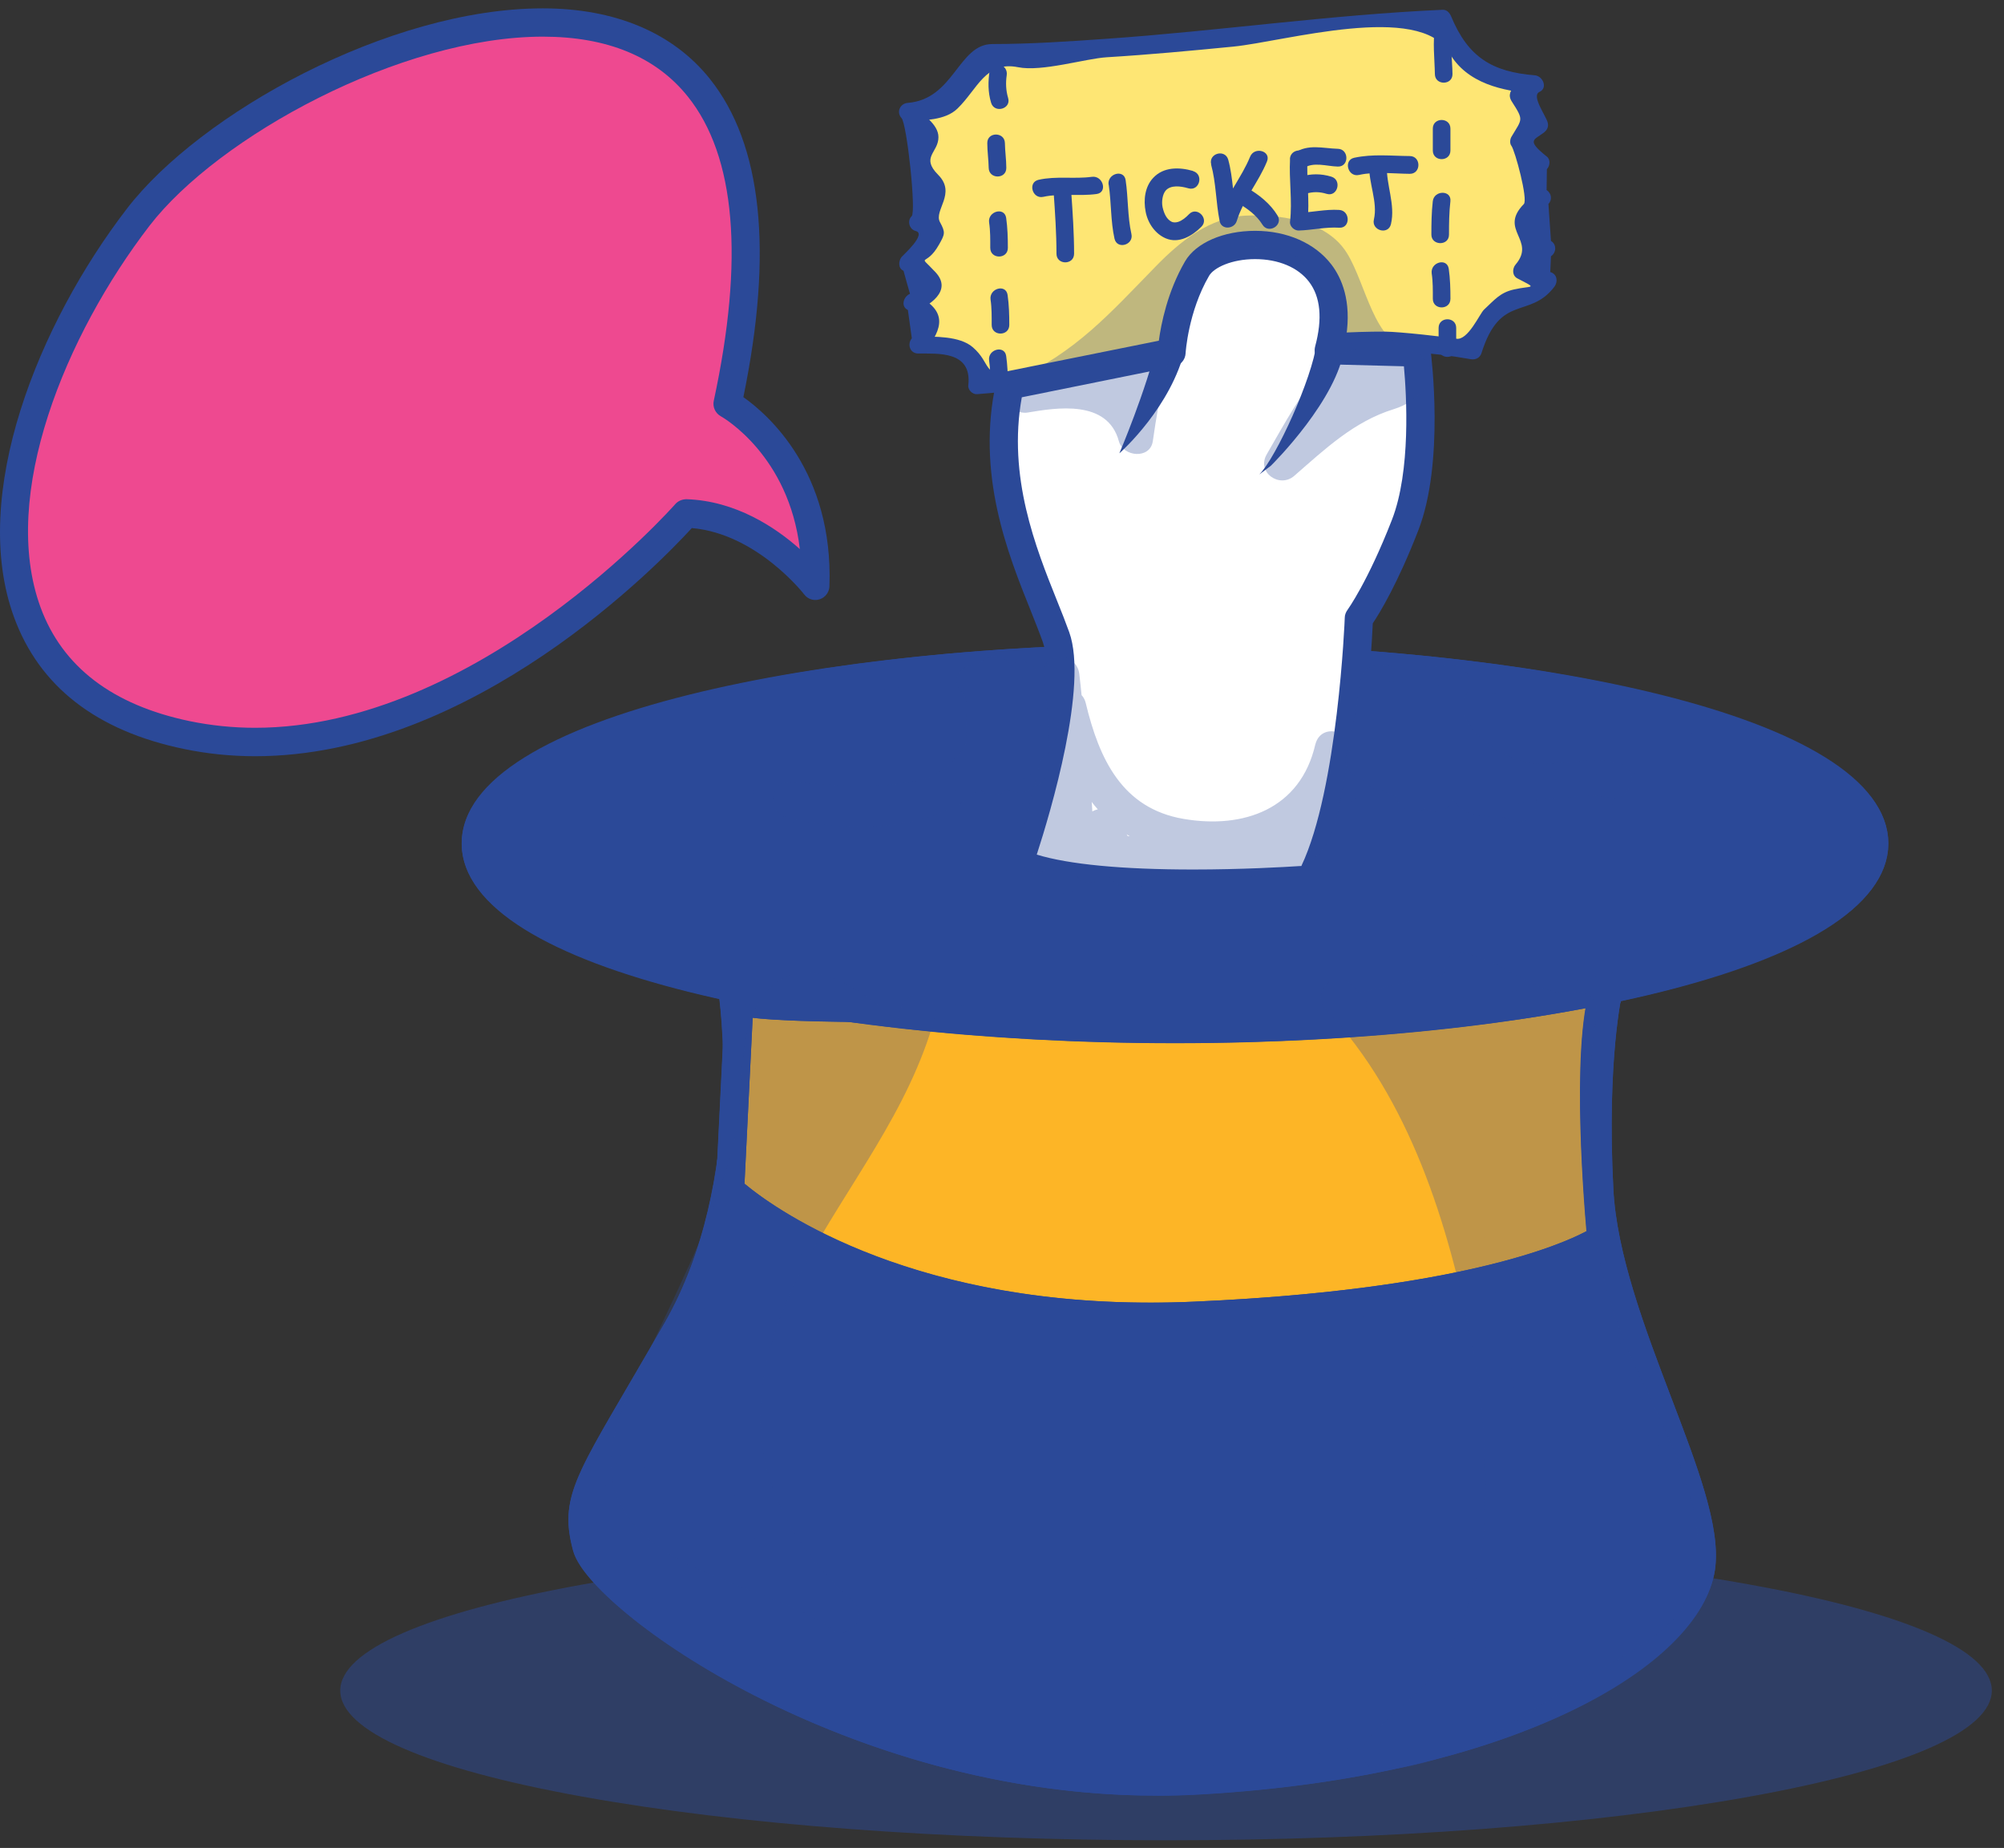 <svg width="141" height="130" viewBox="0 0 141 130" fill="none" xmlns="http://www.w3.org/2000/svg">
<rect x="0" y="0" width="141" height="130" fill="#333333" stroke="none"/>
<g opacity="0.5">
<path d="M140.094 118.938C140.094 124.728 114.101 129.418 82.043 129.418C49.985 129.418 23.992 124.728 23.992 118.938C23.992 113.148 49.985 108.458 82.043 108.458C114.101 108.458 140.094 113.148 140.094 118.938Z" fill="#2B4998"/>
<path d="M82.042 129.458C66.533 129.458 51.946 128.368 40.986 126.388C29.996 124.408 23.941 121.758 23.941 118.928C23.941 116.098 29.996 113.458 40.986 111.468C51.956 109.488 66.533 108.398 82.042 108.398C97.55 108.398 112.138 109.488 123.098 111.468C134.087 113.448 140.142 116.098 140.142 118.928C140.142 121.758 134.087 124.408 123.098 126.388C112.128 128.368 97.55 129.458 82.042 129.458ZM82.042 108.508C50.053 108.508 24.041 113.188 24.041 118.938C24.041 124.688 50.063 129.368 82.042 129.368C114.02 129.368 140.043 124.688 140.043 118.938C140.043 113.188 114.02 108.508 82.042 108.508Z" fill="#2B4998"/>
</g>
<path d="M51.53 69.598C51.53 69.598 53.641 83.058 47.626 93.558C41.61 104.058 40.312 105.208 41.283 108.818C42.254 112.428 61.291 126.538 84.38 125.228C107.47 123.918 118.856 115.708 119.669 110.298C120.481 104.878 113 93.068 112.514 83.708C112.028 74.348 113.168 69.598 113.168 69.598C113.168 69.598 54.453 71.068 51.53 69.598Z" fill="#2B4998" stroke="#2B4998" stroke-width="2" stroke-miterlimit="10"/>
<path d="M81.35 126.318C59.677 126.318 41.493 113.378 40.334 109.088C39.412 105.678 40.314 104.138 44.119 97.638C44.872 96.338 45.754 94.838 46.775 93.068C52.552 82.988 50.58 69.898 50.56 69.768C50.501 69.398 50.65 69.028 50.957 68.808C51.254 68.588 51.651 68.558 51.987 68.718C52.394 68.878 54.881 69.268 68.834 69.268C86.879 69.268 112.892 68.618 113.15 68.608C113.427 68.608 113.754 68.738 113.943 68.978C114.141 69.218 114.21 69.538 114.141 69.838C114.131 69.888 113.041 74.608 113.517 83.668C113.754 88.268 115.806 93.638 117.609 98.378C119.482 103.288 121.097 107.538 120.661 110.458C119.651 117.168 106.619 124.978 84.451 126.238C83.431 126.298 82.39 126.328 81.36 126.328L81.35 126.318ZM52.681 70.848C53.058 74.638 53.533 85.258 48.489 94.058C47.469 95.838 46.587 97.348 45.824 98.648C42.028 105.138 41.572 106.058 42.246 108.558C43.069 111.608 60.411 124.318 81.35 124.318C82.341 124.318 83.342 124.288 84.333 124.238C106.52 122.978 117.956 115.088 118.699 110.158C119.056 107.758 117.451 103.548 115.756 99.088C113.893 94.208 111.792 88.688 111.535 83.768C111.188 77.018 111.663 72.638 111.981 70.628C106.6 70.758 84.66 71.258 68.834 71.258C58.776 71.258 54.554 71.058 52.691 70.848H52.681Z" fill="#2B4998"/>
<path d="M51.369 83.708C51.369 83.708 51.518 83.848 51.805 84.088C53.985 85.898 64.282 93.438 84.051 92.568C106.497 91.588 112.671 87.148 112.671 87.148C112.671 87.148 111.531 75.498 112.671 70.408C113.81 65.318 113.156 69.588 113.156 69.588C113.156 69.588 56.403 71.888 52.013 70.408L51.359 83.698L51.369 83.708Z" fill="#FDB526" stroke="#2B4998" stroke-width="2" stroke-miterlimit="10"/>
<path d="M80.933 93.638C63.115 93.638 53.652 86.918 51.174 84.858C50.847 84.588 50.679 84.428 50.679 84.428C50.471 84.228 50.362 83.948 50.372 83.658L51.026 70.368C51.045 70.058 51.204 69.768 51.452 69.588C51.709 69.408 52.027 69.368 52.324 69.468C52.819 69.628 54.851 69.908 62.937 69.908C78.743 69.908 106.332 68.858 112.059 68.638C112.377 67.338 112.585 66.918 113.318 66.918C113.605 66.918 113.893 67.048 114.071 67.268C114.398 67.648 114.398 67.948 114.131 69.738C114.081 70.038 113.913 70.288 113.675 70.438L113.635 70.628C112.545 75.498 113.635 86.938 113.655 87.048C113.695 87.408 113.536 87.758 113.239 87.958C112.981 88.148 106.56 92.568 84.084 93.558C83.024 93.608 81.964 93.628 80.923 93.628L80.933 93.638ZM52.383 83.268C52.383 83.268 52.423 83.298 52.443 83.318C54.117 84.708 63.343 91.638 80.943 91.638C81.954 91.638 82.984 91.618 84.025 91.568C102.497 90.758 109.83 87.568 111.643 86.608C111.425 84.138 110.751 75.338 111.623 70.658C104.885 70.918 78.347 71.908 62.957 71.908C57.13 71.908 54.355 71.768 52.958 71.598L52.383 83.268Z" fill="#2B4998"/>
<path d="M71.301 26.958C70.489 27.168 69.577 26.958 68.764 27.168C69.577 24.408 66.327 24.298 64.602 24.298C65.92 23.068 66.019 21.838 64.196 21.328C66.426 20.918 65.613 18.978 63.889 18.568C64.394 17.648 67.546 16.008 64.602 15.698C65.207 15.288 66.128 14.368 66.019 13.548C65.92 12.418 64.493 12.528 64.295 11.608C64.087 10.788 65.514 10.478 65.405 9.658C65.306 8.838 64.186 8.528 63.879 7.918C64.999 7.918 66.009 7.818 66.921 7.198C68.239 6.378 68.14 5.248 69.052 4.228C69.864 3.308 70.469 4.028 71.787 4.128C73.204 4.128 74.631 3.618 76.048 3.518C81.528 3.208 86.701 2.698 92.171 2.088C95.213 1.778 98.355 1.478 101.506 1.368C102.616 4.538 104.548 5.868 107.997 5.978C105.262 6.798 108.502 7.718 108.304 8.848C108.205 9.358 106.887 9.048 106.887 9.978C106.887 10.488 108.007 11.108 108.413 11.518C107.194 12.748 106.788 13.058 108.512 13.978C106.788 15.518 106.58 16.538 108.819 17.558C108.215 17.968 107.402 18.378 107.095 19.098C107.699 19.508 108.314 19.708 108.918 19.818C108.512 21.048 106.788 20.738 105.876 21.358C104.865 22.078 103.746 23.508 103.646 24.738C102.933 24.228 101.724 24.638 100.802 24.638C99.583 24.638 98.573 24.128 97.453 24.028C94.916 23.818 92.082 24.748 89.545 24.848C83.966 25.058 78.288 25.458 72.907 26.688C71.589 26.888 70.37 27.098 69.26 27.098" fill="#FEE674"/>
<path d="M71.3 26.328C69.09 26.508 69.784 25.588 68.446 24.428C67.515 23.618 65.741 23.688 64.601 23.668C64.75 24.028 64.889 24.378 65.037 24.738C66.425 23.058 66.603 21.828 64.502 20.788C64.453 21.168 64.403 21.548 64.353 21.928C65.325 21.528 67.059 20.478 65.82 19.148C64.492 17.728 65.126 18.888 66.068 17.208C66.484 16.468 66.534 16.358 66.137 15.628C65.681 14.798 67.316 13.608 66.008 12.298C64.76 11.038 66.028 10.748 66.028 9.648C66.028 8.708 64.859 8.038 64.324 7.468C64.175 7.828 64.036 8.178 63.888 8.538C64.978 8.448 66.494 8.488 67.366 7.638C68.773 6.278 69.348 4.268 71.627 4.728C73.302 5.068 76.384 4.118 77.87 4.028C80.843 3.848 83.816 3.568 86.779 3.278C90.356 2.928 99.9 0.128 101.971 3.718C103.219 5.888 105.736 6.408 107.996 6.588C107.887 6.198 107.788 5.808 107.679 5.418C107.203 5.638 105.796 6.238 106.361 7.128C107.233 8.488 107.104 8.338 106.341 9.628C106.242 9.798 106.212 10.088 106.341 10.258C106.589 10.578 107.53 14.038 107.213 14.358C105.419 16.188 108.105 16.878 106.638 18.608C106.39 18.898 106.39 19.398 106.767 19.588C108.253 20.358 107.797 20.068 106.499 20.368C105.538 20.588 105.152 21.098 104.418 21.778C104.111 22.058 103.289 23.978 102.456 23.828C101.792 23.708 98.512 23.338 97.452 23.328C87.988 23.308 78.643 25.898 69.259 26.398C68.466 26.438 68.456 27.688 69.259 27.648C80.526 27.048 92.18 23.228 103.477 25.268C103.824 25.328 104.131 25.178 104.24 24.828C105.568 20.618 107.599 22.468 109.353 20.188C109.631 19.828 109.571 19.278 109.076 19.138C109.096 18.768 109.106 18.398 109.125 18.028C109.502 17.778 109.542 17.198 109.125 16.948C109.066 16.078 109.006 15.218 108.947 14.348C109.234 14.048 109.155 13.588 108.818 13.368C108.818 12.878 108.838 12.388 108.838 11.898C109.056 11.678 109.106 11.228 108.838 11.018C107.371 9.848 107.926 9.858 108.61 9.338C108.838 9.168 108.977 8.928 108.897 8.628C108.779 8.148 107.718 6.738 108.313 6.468C108.927 6.188 108.551 5.348 107.996 5.298C105.013 5.058 103.298 4.048 102.099 1.148C101.99 0.898 101.802 0.678 101.505 0.688C93.597 1.038 85.758 2.178 77.86 2.728C75.165 2.918 72.509 3.098 69.824 3.098C67.416 3.098 67.138 6.978 63.868 7.238C63.333 7.278 63.045 7.888 63.432 8.308C63.808 8.708 64.472 14.888 64.145 15.208C63.808 15.528 63.977 16.138 64.423 16.248C65.225 16.448 63.551 17.938 63.442 18.068C63.214 18.348 63.174 18.878 63.571 19.048C63.719 19.588 63.868 20.128 64.026 20.668C63.581 20.848 63.343 21.548 63.878 21.808C63.967 22.468 64.066 23.128 64.155 23.798C63.818 24.208 64.016 24.858 64.591 24.868C65.959 24.888 68.406 24.648 68.129 27.108C68.089 27.428 68.436 27.758 68.743 27.728C69.586 27.658 70.438 27.588 71.28 27.518C72.073 27.458 72.073 26.208 71.28 26.268L71.3 26.328Z" fill="#2B4998"/>
<path d="M131.868 59.338C131.868 66.548 109.838 72.388 82.676 72.388C55.514 72.388 33.484 66.548 33.484 59.338C33.484 52.128 55.514 46.288 82.676 46.288C109.838 46.288 131.868 52.128 131.868 59.338Z" fill="#2B4998" stroke="#2B4998" stroke-width="2" stroke-miterlimit="10"/>
<path d="M82.667 73.378C58.339 73.378 32.484 68.458 32.484 59.328C32.484 50.198 58.339 45.278 82.667 45.278C106.995 45.278 132.85 50.198 132.85 59.328C132.85 68.458 106.995 73.378 82.667 73.378ZM82.667 47.288C54.256 47.288 34.466 53.638 34.466 59.338C34.466 65.038 54.266 71.388 82.667 71.388C111.068 71.388 130.868 65.038 130.868 59.338C130.868 53.638 111.068 47.288 82.667 47.288Z" fill="#2B4998"/>
<path d="M51.201 28.398C51.201 28.398 57.711 32.008 57.384 41.198C57.384 41.198 53.648 36.278 48.277 36.108C48.277 36.108 31.361 55.468 13.148 51.698C-5.066 47.928 0.136 27.738 9.729 15.268C19.321 2.798 60.139 -13.122 51.201 28.398Z" fill="#EE4990"/>
<path d="M17.956 53.198C16.262 53.198 14.577 53.028 12.942 52.688C6.798 51.418 2.775 48.298 0.991 43.428C-2.17 34.808 2.705 22.768 8.938 14.668C14.062 8.008 27.341 0.588 38.192 0.588C43.285 0.588 47.358 2.308 49.945 5.548C53.621 10.148 54.414 17.678 52.303 27.938C54.037 29.158 58.645 33.188 58.358 41.238C58.348 41.658 58.071 42.028 57.674 42.158C57.278 42.288 56.842 42.158 56.584 41.818C56.554 41.778 53.264 37.548 48.676 37.148C46.407 39.628 33.296 53.198 17.946 53.198H17.956ZM38.202 2.578C28.213 2.578 15.35 9.608 10.514 15.888C4.618 23.558 -0.04 34.828 2.854 42.728C4.39 46.908 7.918 49.598 13.338 50.728C14.835 51.038 16.39 51.198 17.946 51.198C33.574 51.198 47.378 35.618 47.517 35.458C47.715 35.238 47.983 35.128 48.29 35.118C51.758 35.228 54.563 37.098 56.277 38.628C55.504 32.068 50.926 29.398 50.708 29.278C50.331 29.068 50.123 28.618 50.222 28.188C52.373 18.198 51.758 10.998 48.399 6.798C46.159 3.998 42.73 2.578 38.182 2.578H38.202Z" fill="#2B4998"/>
<path d="M53.971 55.968C53.971 55.968 71.372 64.008 89.586 62.368C107.8 60.728 114.142 54.818 114.142 54.818L106.988 57.608C106.988 57.608 105.362 56.788 93.649 54.818C81.936 52.848 62.097 57.768 62.097 57.768C62.097 57.768 56.409 57.108 53.961 55.958L53.971 55.968Z" fill="#2B4998"/>
<path d="M84.56 63.598C69.141 63.598 55.307 57.658 53.771 56.988L53.553 56.888C53.057 56.658 52.839 56.058 53.077 55.558C53.305 55.058 53.89 54.838 54.385 55.068L54.573 55.148C56.714 56.068 61.124 56.648 62.045 56.768C63.71 56.368 76.593 53.368 87.246 53.368C89.713 53.368 91.923 53.528 93.816 53.848C102.804 55.358 105.945 56.208 106.976 56.558L113.784 53.908C114.23 53.738 114.725 53.908 114.983 54.308C115.23 54.718 115.161 55.248 114.814 55.568C114.547 55.818 108.016 61.728 89.673 63.378C88.019 63.528 86.294 63.598 84.56 63.598ZM63.779 58.418C69.299 60.018 76.722 61.598 84.56 61.598C86.235 61.598 87.9 61.528 89.495 61.378C96.501 60.748 101.714 59.478 105.45 58.178C103.963 57.778 100.634 57.018 93.479 55.818C91.695 55.518 89.594 55.368 87.236 55.368C78.238 55.368 67.575 57.568 63.77 58.418H63.779Z" fill="#2B4998"/>
<path d="M71.693 60.728C71.693 60.728 75.756 48.908 74.289 44.808C72.822 40.708 69.413 34.468 71.039 27.088L82.425 24.788C82.425 24.788 82.583 21.668 84.219 18.878C85.844 16.088 95.763 16.088 93.484 24.618L99.668 24.778C99.668 24.778 100.639 32.328 98.855 36.918C97.071 41.508 95.605 43.478 95.605 43.478C95.605 43.478 95.119 56.438 92.186 61.858C92.186 61.858 77.064 63.008 71.693 60.708V60.728Z" fill="white"/>
<path d="M83.953 63.168C77.908 63.168 73.657 62.658 71.308 61.658C70.832 61.448 70.585 60.908 70.763 60.408C71.863 57.218 74.469 48.248 73.369 45.158C73.131 44.488 72.834 43.758 72.527 42.978C70.892 38.908 68.662 33.338 70.089 26.878C70.178 26.488 70.476 26.188 70.862 26.118L81.535 23.968C81.693 22.798 82.139 20.518 83.378 18.388C84.141 17.078 86.073 16.238 88.313 16.238C90.553 16.238 92.534 17.108 93.684 18.618C94.397 19.558 95.101 21.168 94.715 23.678L99.709 23.808C100.195 23.818 100.601 24.188 100.66 24.678C100.7 24.998 101.651 32.538 99.788 37.318C98.322 41.098 97.053 43.158 96.588 43.848C96.498 45.878 95.854 57.208 93.07 62.368C92.911 62.668 92.614 62.858 92.277 62.888C92.237 62.888 88.402 63.178 83.963 63.178L83.953 63.168ZM72.943 60.118C75.193 60.808 78.958 61.168 83.953 61.168C87.342 61.168 90.354 60.998 91.563 60.918C94.13 55.508 94.616 43.588 94.616 43.458C94.616 43.258 94.695 43.058 94.814 42.898C94.824 42.878 96.231 40.948 97.935 36.568C99.273 33.138 98.966 27.818 98.778 25.768L93.466 25.628C93.159 25.628 92.881 25.468 92.693 25.228C92.505 24.988 92.455 24.668 92.534 24.368C93.06 22.408 92.911 20.878 92.099 19.818C91.326 18.808 89.948 18.228 88.303 18.228C86.658 18.228 85.409 18.828 85.073 19.398C83.596 21.928 83.418 24.828 83.418 24.848C83.398 25.308 83.071 25.688 82.625 25.778L71.893 27.948C70.882 33.548 72.884 38.548 74.36 42.228C74.687 43.038 74.984 43.788 75.232 44.478C76.57 48.228 73.934 57.078 72.943 60.128V60.118Z" fill="#2B4998"/>
<path d="M78.762 31.878C78.762 31.878 80.625 27.518 81.457 24.038L83.39 24.498C82.418 28.608 78.92 31.748 78.772 31.878H78.762Z" fill="#2B4998"/>
<path d="M89.414 32.768L88.602 33.378C89.781 32.208 92.328 26.608 92.635 24.148L94.597 24.398C94.141 28.048 89.612 32.578 89.414 32.768Z" fill="#2B4998"/>
<path d="M69.633 4.948C69.515 5.718 69.505 6.478 69.733 7.228C69.96 7.998 71.16 7.668 70.932 6.898C70.773 6.368 70.753 5.828 70.832 5.288C70.951 4.498 69.762 4.158 69.633 4.958V4.948Z" fill="#2B4998"/>
<path d="M69.465 10.068C69.465 10.648 69.554 11.228 69.564 11.808C69.574 12.618 70.813 12.618 70.803 11.808C70.803 11.228 70.713 10.648 70.704 10.068C70.694 9.268 69.455 9.258 69.465 10.068Z" fill="#2B4998"/>
<path d="M69.594 15.658C69.683 16.248 69.674 16.848 69.674 17.438C69.674 18.248 70.912 18.248 70.912 17.438C70.912 16.728 70.892 16.028 70.793 15.328C70.674 14.528 69.475 14.868 69.594 15.658Z" fill="#2B4998"/>
<path d="M69.695 21.078C69.784 21.668 69.774 22.268 69.774 22.858C69.774 23.668 71.013 23.668 71.013 22.858C71.013 22.148 70.993 21.448 70.894 20.748C70.775 19.948 69.585 20.288 69.695 21.078Z" fill="#2B4998"/>
<path d="M69.594 25.378C69.674 25.898 69.674 26.428 69.674 26.948C69.674 27.758 70.912 27.758 70.912 26.948C70.912 26.308 70.882 25.678 70.793 25.038C70.674 24.248 69.475 24.578 69.594 25.368V25.378Z" fill="#2B4998"/>
<path d="M100.977 1.868C100.789 2.988 100.937 4.088 100.957 5.208C100.957 6.018 102.206 6.018 102.196 5.208C102.186 4.208 102.008 3.188 102.176 2.198C102.315 1.408 101.116 1.078 100.977 1.868Z" fill="#2B4998"/>
<path d="M100.812 9.048V10.588C100.812 11.398 102.051 11.398 102.051 10.588V9.048C102.051 8.238 100.812 8.238 100.812 9.048Z" fill="#2B4998"/>
<path d="M100.81 14.158C100.721 14.938 100.711 15.728 100.711 16.508C100.711 17.288 101.95 17.318 101.95 16.508C101.95 15.698 101.96 14.938 102.049 14.158C102.138 13.358 100.899 13.368 100.81 14.158Z" fill="#2B4998"/>
<path d="M100.734 19.238C100.823 19.828 100.813 20.428 100.813 21.018C100.813 21.828 102.052 21.828 102.052 21.018C102.052 20.308 102.032 19.608 101.933 18.908C101.814 18.108 100.625 18.448 100.734 19.238Z" fill="#2B4998"/>
<path d="M101.219 23.068V24.498C101.219 25.308 102.457 25.308 102.457 24.498V23.068C102.457 22.258 101.219 22.258 101.219 23.068Z" fill="#2B4998"/>
<path d="M74.135 13.548C74.234 14.978 74.333 16.408 74.333 17.848C74.333 18.658 75.572 18.658 75.572 17.848C75.572 16.408 75.473 14.978 75.374 13.548C75.314 12.748 74.075 12.748 74.135 13.548Z" fill="#2B4998"/>
<path d="M73.402 13.848C74.63 13.578 75.909 13.818 77.157 13.648C77.95 13.538 77.613 12.338 76.83 12.438C75.582 12.608 74.323 12.368 73.075 12.648C72.292 12.818 72.629 14.018 73.402 13.848Z" fill="#2B4998"/>
<path d="M78.009 12.998C78.197 14.258 78.138 15.538 78.415 16.788C78.594 17.578 79.783 17.238 79.605 16.458C79.327 15.218 79.387 13.928 79.198 12.668C79.079 11.878 77.89 12.208 77.999 12.998H78.009Z" fill="#2B4998"/>
<path d="M83.946 12.028C82.985 11.748 81.875 11.728 81.142 12.508C80.547 13.138 80.448 14.068 80.606 14.888C80.755 15.688 81.27 16.448 82.024 16.768C82.945 17.158 83.886 16.598 84.531 15.948C85.096 15.378 84.214 14.488 83.659 15.068C83.441 15.298 83.173 15.518 82.896 15.608C82.717 15.668 82.539 15.648 82.45 15.608C82.093 15.438 81.905 15.048 81.796 14.568C81.716 14.178 81.796 13.668 82.014 13.408C82.361 13.008 83.044 13.078 83.619 13.248C84.392 13.468 84.719 12.268 83.946 12.038V12.028Z" fill="#2B4998"/>
<path d="M85.21 11.568C85.567 12.868 85.547 14.238 85.814 15.558C85.943 16.198 86.835 16.118 87.013 15.558C87.479 14.038 88.549 12.818 89.144 11.358C89.451 10.608 88.252 10.288 87.955 11.028C87.36 12.488 86.3 13.698 85.824 15.228H87.023C86.746 13.908 86.775 12.548 86.419 11.238C86.201 10.458 85.011 10.788 85.22 11.568H85.21Z" fill="#2B4998"/>
<path d="M87.115 14.288C87.769 14.678 88.413 15.138 88.819 15.798C89.236 16.488 90.306 15.858 89.89 15.168C89.374 14.318 88.582 13.698 87.739 13.208C87.046 12.798 86.421 13.878 87.115 14.288Z" fill="#2B4998"/>
<path d="M90.766 11.198C90.687 12.668 90.935 14.128 90.766 15.598C90.727 15.928 91.073 16.228 91.38 16.218C92.332 16.188 93.263 15.958 94.225 16.018C95.027 16.068 95.017 14.818 94.225 14.768C93.263 14.708 92.342 14.938 91.38 14.968L91.995 15.588C92.163 14.118 91.916 12.658 91.995 11.188C92.035 10.378 90.796 10.388 90.756 11.188L90.766 11.198Z" fill="#2B4998"/>
<path d="M91.851 13.638C92.367 13.478 92.832 13.478 93.347 13.638C94.111 13.868 94.438 12.668 93.674 12.428C92.951 12.208 92.238 12.208 91.524 12.428C90.761 12.658 91.088 13.868 91.851 13.638Z" fill="#2B4998"/>
<path d="M91.705 11.838C92.418 11.358 93.33 11.698 94.132 11.718C94.935 11.738 94.925 10.488 94.132 10.468C93.072 10.438 92.042 10.108 91.08 10.758C90.416 11.208 91.041 12.288 91.705 11.838Z" fill="#2B4998"/>
<path d="M96.34 11.608C96.28 12.868 96.954 14.208 96.667 15.438C96.478 16.218 97.677 16.558 97.866 15.768C98.193 14.378 97.519 13.008 97.578 11.608C97.618 10.798 96.379 10.808 96.34 11.608Z" fill="#2B4998"/>
<path d="M95.609 12.308C96.788 12.048 97.997 12.218 99.196 12.228C99.999 12.228 99.999 10.988 99.196 10.978C97.878 10.968 96.58 10.818 95.282 11.098C94.499 11.268 94.836 12.478 95.609 12.308Z" fill="#2B4998"/>
<g opacity="0.3">
<path d="M113.964 53.668C112.12 53.278 110.446 53.658 108.593 53.748C106.462 53.858 101.844 51.338 103.241 48.698C103.657 47.918 103.152 46.738 102.171 46.818C100.407 46.948 98.703 46.938 96.949 46.818C96.443 46.778 95.839 47.218 95.75 47.738C95.442 49.568 95.195 51.388 94.739 53.178C95.531 53.398 96.334 53.618 97.127 53.838C97.444 52.408 97.702 50.988 98.138 49.588C97.325 49.478 96.513 49.368 95.7 49.258C95.928 50.968 95.898 52.638 95.868 54.358C95.849 55.608 97.563 56.048 98.177 54.988C99.159 53.288 99.505 51.468 99.991 49.588C99.178 49.478 98.366 49.368 97.563 49.258C97.404 50.978 97.226 52.668 96.929 54.368C96.701 55.678 98.524 56.688 99.188 55.328C100.05 53.588 100.615 51.838 101.002 49.928C100.189 49.818 99.376 49.708 98.564 49.598C98.395 51.698 98.257 53.788 98.227 55.898C98.207 57.118 99.951 57.638 100.536 56.528C101.477 54.748 102.092 52.938 102.518 50.958C101.705 50.848 100.893 50.738 100.08 50.628C99.912 52.388 99.783 54.138 99.743 55.898C99.713 57.178 101.418 57.558 102.052 56.528C102.508 55.788 102.994 55.088 103.4 54.318H101.259C101.715 55.278 102.201 56.618 103.212 57.138C104.143 57.618 105.52 57.258 106.254 57.658C107.661 58.428 108.91 56.268 107.502 55.498C105.748 54.538 104.47 55.338 103.39 53.058C102.994 52.208 101.666 52.268 101.249 53.058C100.843 53.828 100.358 54.528 99.902 55.268C100.675 55.478 101.438 55.688 102.211 55.898C102.25 54.128 102.379 52.378 102.548 50.628C102.686 49.218 100.407 48.928 100.12 50.298C99.733 52.088 99.248 53.648 98.385 55.278C99.159 55.488 99.921 55.698 100.694 55.908C100.724 53.798 100.863 51.708 101.031 49.608C101.14 48.198 98.881 47.898 98.594 49.278C98.247 50.988 97.811 52.518 97.028 54.078C97.781 54.398 98.534 54.718 99.287 55.038C99.614 53.118 99.822 51.198 100.011 49.258C100.14 47.828 97.92 47.588 97.573 48.928C97.137 50.598 96.889 52.218 96.007 53.738C96.78 53.948 97.543 54.158 98.316 54.368C98.346 52.638 98.376 50.978 98.148 49.268C97.969 47.928 96.156 47.498 95.71 48.938C95.274 50.338 95.006 51.758 94.699 53.188C94.352 54.758 96.681 55.418 97.087 53.848C97.553 52.058 97.791 50.228 98.098 48.408C97.702 48.718 97.305 49.018 96.899 49.328C98.663 49.448 100.367 49.458 102.121 49.328C101.765 48.698 101.408 48.078 101.051 47.448C99.704 49.988 100.447 52.118 102.637 53.858C103.806 54.778 105.193 55.358 106.571 55.888C108.781 56.728 111.001 55.618 113.25 56.098C114.806 56.428 115.47 54.018 113.904 53.688L113.964 53.668Z" fill="#2B4998"/>
</g>
<g opacity="0.3">
<path d="M67.553 48.528C69.713 51.498 66.998 54.458 64.085 55.158C61.518 55.778 58.505 55.688 55.969 55.028C55.86 55.848 55.751 56.668 55.642 57.488C63.53 58.068 73.281 57.738 71.17 47.058C70.962 46.018 69.376 45.808 68.911 46.758C67.682 49.258 67.791 52.418 68.613 55.038C68.911 55.978 70.397 56.378 70.873 55.338C71.963 52.998 72.478 50.588 73.023 48.068C72.211 47.958 71.398 47.848 70.585 47.738C70.298 50.138 69.694 52.518 70.466 54.878C70.803 55.908 72.151 56.128 72.726 55.178C74.014 53.058 74.52 50.828 75.045 48.418C74.252 48.198 73.449 47.978 72.657 47.758C72.26 49.758 71.705 51.708 71.309 53.708C72.102 53.928 72.904 54.148 73.697 54.368C73.876 53.238 74.024 52.118 74.074 50.978C74.153 49.368 71.675 49.378 71.596 50.978C71.586 51.898 71.487 52.808 71.309 53.708C71.061 55.268 73.38 55.968 73.697 54.368C74.094 52.368 74.648 50.408 75.045 48.418C75.352 46.848 73.003 46.168 72.657 47.758C72.181 49.928 71.765 51.998 70.595 53.928C71.349 54.028 72.102 54.128 72.855 54.228C72.161 52.108 72.805 49.898 73.063 47.758C73.231 46.348 70.922 46.068 70.625 47.428C70.13 49.718 69.723 51.958 68.722 54.108C69.475 54.208 70.229 54.308 70.982 54.408C70.377 52.488 70.11 49.918 71.022 48.058C70.268 47.958 69.515 47.858 68.762 47.758C70.477 56.398 61.449 55.458 55.622 55.018C54.205 54.918 53.957 57.128 55.295 57.478C59.041 58.458 63.946 58.528 67.424 56.618C70.645 54.848 71.814 50.248 69.674 47.308C68.742 46.018 66.592 47.268 67.533 48.568L67.553 48.528Z" fill="#2B4998"/>
</g>
<g opacity="0.3">
<path d="M74.006 50.108C75.294 55.438 78.118 59.728 83.975 60.218C89.148 60.648 93.726 58.338 94.945 52.998C95.302 51.428 92.973 50.778 92.556 52.338C92.121 53.968 91.853 55.638 91.427 57.268C90.723 59.908 86.482 59.218 84.649 59.078C82.756 58.928 80.903 59.048 79 58.768C76.225 58.348 76.394 55.848 76.275 53.698C76.196 52.298 74.253 51.988 73.837 53.368C73.312 55.108 73.193 56.858 72.826 58.638C73.639 58.748 74.451 58.858 75.264 58.968C75.433 57.318 75.561 55.688 75.601 54.038C75.631 52.618 73.53 52.348 73.173 53.708C72.638 55.748 72.073 57.768 71.657 59.828C71.429 60.938 72.866 62.088 73.728 61.048C74.848 59.688 75.66 58.188 76.622 56.708C75.849 56.498 75.086 56.288 74.313 56.078C74.58 58.268 74.422 59.988 75.859 61.728C76.414 62.398 77.375 62.068 77.801 61.478C78.594 60.368 78.822 59.488 78.812 58.128H76.334C76.532 61.138 80.08 64.958 81.468 60.498C81.705 59.728 81.061 58.908 80.269 58.918C79.129 58.938 75.234 60.298 75.561 57.988C75.75 56.688 76.473 55.588 76.433 54.238C76.374 51.968 76.206 49.658 75.938 47.408C75.75 45.828 73.272 45.808 73.461 47.408C73.629 48.888 73.708 50.388 73.817 51.878C73.986 54.248 73.362 56.018 73.025 58.318C72.361 62.938 77.821 61.448 80.269 61.408C79.872 60.878 79.476 60.358 79.069 59.828C79.694 59.518 79.605 58.948 78.802 58.118C78.693 56.528 76.315 56.488 76.325 58.118C76.097 58.818 75.879 59.508 75.651 60.208C76.295 60.128 76.949 60.038 77.593 59.958C76.77 58.958 76.929 57.288 76.78 56.078C76.632 54.868 75.195 54.338 74.471 55.448C73.639 56.728 72.935 58.088 71.964 59.278C72.658 59.688 73.342 60.088 74.035 60.498C74.451 58.428 75.016 56.408 75.552 54.378C74.739 54.268 73.926 54.158 73.114 54.048C73.074 55.708 72.955 57.338 72.777 58.978C72.628 60.388 74.927 60.678 75.215 59.308C75.581 57.548 75.71 55.758 76.225 54.038C75.413 53.928 74.6 53.818 73.788 53.708C73.897 55.708 73.718 58.748 75.631 60.038C78.009 61.638 81.041 61.558 83.796 61.588C86.611 61.618 89.227 62.018 91.853 60.778C94.36 59.598 94.33 55.258 94.935 53.018C94.142 52.798 93.339 52.578 92.547 52.358C91.506 56.918 87.502 58.328 83.281 57.608C78.931 56.868 77.335 53.368 76.394 49.468C76.017 47.898 73.629 48.568 74.006 50.128V50.108Z" fill="#2B4998"/>
</g>
<g opacity="0.3">
<path d="M98.602 25.578C97.492 26.588 94.925 27.278 93.538 28.138C92.012 29.078 90.674 30.538 89.326 31.708C89.971 32.208 90.625 32.718 91.269 33.218C93.35 29.628 94.628 27.148 99.137 27.198C98.929 26.418 98.721 25.648 98.513 24.868C97.829 25.168 97.135 25.468 96.451 25.768C96.769 26.528 97.086 27.288 97.403 28.048C98.106 27.518 98.681 27.068 99.335 26.488C100.068 25.848 99.632 24.648 98.79 24.398C96.491 23.718 95.956 19.268 94.499 17.418C92.963 15.458 89.921 15.068 87.671 15.168C85.115 15.278 83.024 16.988 81.319 18.738C78.059 22.078 75.72 24.758 71.37 26.738C69.993 27.368 71.053 29.238 72.321 29.018C74.303 28.688 77.92 28.078 78.723 31.038C79.02 32.148 80.923 32.318 81.111 31.038C81.577 27.778 82.152 24.838 83.519 21.808C84.054 20.618 82.509 19.088 81.577 20.298C80.309 21.938 79.466 23.738 78.347 25.488C79.06 25.908 79.773 26.328 80.487 26.748C81.2 25.248 81.855 23.738 82.469 22.198C81.676 21.978 80.874 21.758 80.081 21.538C79.516 23.398 78.555 24.978 77.673 26.688C76.999 28.008 78.535 29.078 79.615 28.198C80.091 27.888 80.487 27.488 80.794 27.008C81.785 25.768 80.051 23.988 79.04 25.238C78.733 25.718 78.337 26.118 77.861 26.428C78.505 26.928 79.159 27.438 79.803 27.938C80.784 26.018 81.825 24.258 82.459 22.198C82.935 20.618 80.645 20.078 80.071 21.538C79.555 22.888 78.981 24.208 78.337 25.498C77.653 26.938 79.605 28.128 80.477 26.758C81.458 25.218 82.192 23.528 83.321 22.078C82.677 21.578 82.023 21.068 81.379 20.568C79.942 23.768 79.228 26.918 78.723 30.398H81.111C79.912 25.968 75.473 25.998 71.667 26.628C71.984 27.388 72.302 28.148 72.619 28.908C74.7 27.958 76.939 27.008 78.664 25.438C81.359 22.968 83.133 19.428 86.641 17.938C94.034 14.808 92.894 25.268 98.136 26.818C97.958 26.118 97.769 25.428 97.591 24.728C97.115 25.118 96.63 25.508 96.154 25.898C95.094 26.688 95.669 28.628 97.106 28.178C98.394 27.778 98.592 27.698 99.761 27.028C100.851 26.408 100.356 24.708 99.137 24.698C97.363 24.678 94.796 24.038 93.37 25.578C91.615 27.458 90.416 29.738 89.128 31.958C88.385 33.238 90.04 34.378 91.07 33.468C93.221 31.598 95.252 29.658 98.047 28.788C99.048 28.478 99.583 28.028 100.346 27.338C101.535 26.258 99.781 24.498 98.592 25.568L98.602 25.578Z" fill="#2B4998"/>
</g>
<g opacity="0.3">
<path d="M94.18 70.128C101.939 77.958 106.388 95.708 105.715 106.758C105.546 109.818 104.872 113.058 103.525 115.778C102.008 119.348 99.144 120.538 97.123 123.268C100.998 123.438 106.904 119.358 110.273 117.308C113.642 115.438 118.538 113.398 118.369 108.968C118.201 104.718 115 100.118 113.652 96.208C111.462 90.768 110.114 84.468 110.114 78.518C110.114 75.968 111.125 73.418 111.125 71.028C108.43 72.048 105.903 68.108 102.87 68.278" fill="#2B4998"/>
<path d="M93.298 71.018C99.195 77.308 101.91 86.108 103.545 94.428C104.338 98.488 104.655 102.638 104.467 106.768C104.308 110.268 103.327 113.468 101.722 116.548C100.552 118.798 97.857 120.448 96.232 122.388C95.588 123.158 95.944 124.578 97.104 124.518C102.227 124.268 106.647 120.998 110.878 118.388C113.95 116.498 119.163 114.598 119.49 110.228C119.946 104.178 115.615 98.328 113.712 92.828C112.484 89.268 111.82 85.528 111.453 81.788C111.096 78.098 112.067 74.658 112.335 71.028C112.394 70.148 111.502 69.698 110.769 69.828C108.222 70.248 105.517 67.298 102.841 67.038C101.256 66.878 101.266 69.378 102.841 69.538C106.171 69.868 107.955 72.818 111.423 72.238C110.898 71.838 110.383 71.438 109.857 71.028C109.491 76.078 108.718 80.298 109.402 85.418C110.056 90.308 111.681 95.048 113.673 99.538C115.05 102.648 116.715 105.518 117.101 108.968C117.498 112.448 113.058 114.378 110.67 115.658C106.369 117.968 102.168 121.758 97.094 122.008C97.381 122.718 97.678 123.428 97.966 124.138C101.553 119.878 104.704 117.368 106.231 111.718C107.519 106.928 107.053 101.628 106.409 96.788C105.121 87.098 101.821 76.468 95.033 69.228C93.933 68.058 92.189 69.828 93.279 70.998L93.298 71.018Z" fill="#2B4998"/>
</g>
<g opacity="0.3">
<path d="M64.582 71.218C62.224 81.088 52.443 88.738 51.937 99.288C51.769 105.408 54.633 109.668 59.191 113.578C52.789 108.478 40.115 109.068 45.337 98.688C48.033 92.728 52.443 84.308 53.453 77.678C53.79 75.638 53.453 72.578 54.633 70.878C55.812 68.498 57.328 69.688 59.687 70.878C60.866 71.558 61.877 72.238 62.719 73.258" fill="#2B4998"/>
<path d="M63.392 70.888C60.984 79.628 54.117 86.148 51.431 94.798C49.023 102.548 52.67 109.418 58.318 114.468C58.814 113.818 59.319 113.158 59.815 112.508C57.218 110.598 54.245 109.498 51.292 108.308C49.538 107.598 47.814 106.828 46.397 105.538C43.84 103.208 46.456 99.208 47.566 96.828C49.806 92.018 52.055 87.248 53.681 82.178C54.295 80.278 54.632 78.338 54.84 76.358C55.038 74.488 54.533 69.718 57.962 71.378C59.468 72.108 60.657 72.918 61.856 74.148C62.976 75.298 64.73 73.528 63.61 72.378C61.004 69.708 56.307 66.248 53.572 70.248C51.778 72.878 52.392 77.138 51.689 80.088C50.529 85.018 48.181 89.668 46.05 94.228C44.068 98.458 41.075 103.128 44.653 107.298C47.972 111.178 54.523 111.688 58.566 114.658C59.706 115.498 61.113 113.628 60.062 112.698C52.521 105.948 51.738 98.128 56.435 89.318C59.616 83.348 63.947 78.198 65.78 71.548C66.206 69.988 63.818 69.328 63.392 70.888Z" fill="#2B4998"/>
</g>
</svg>
